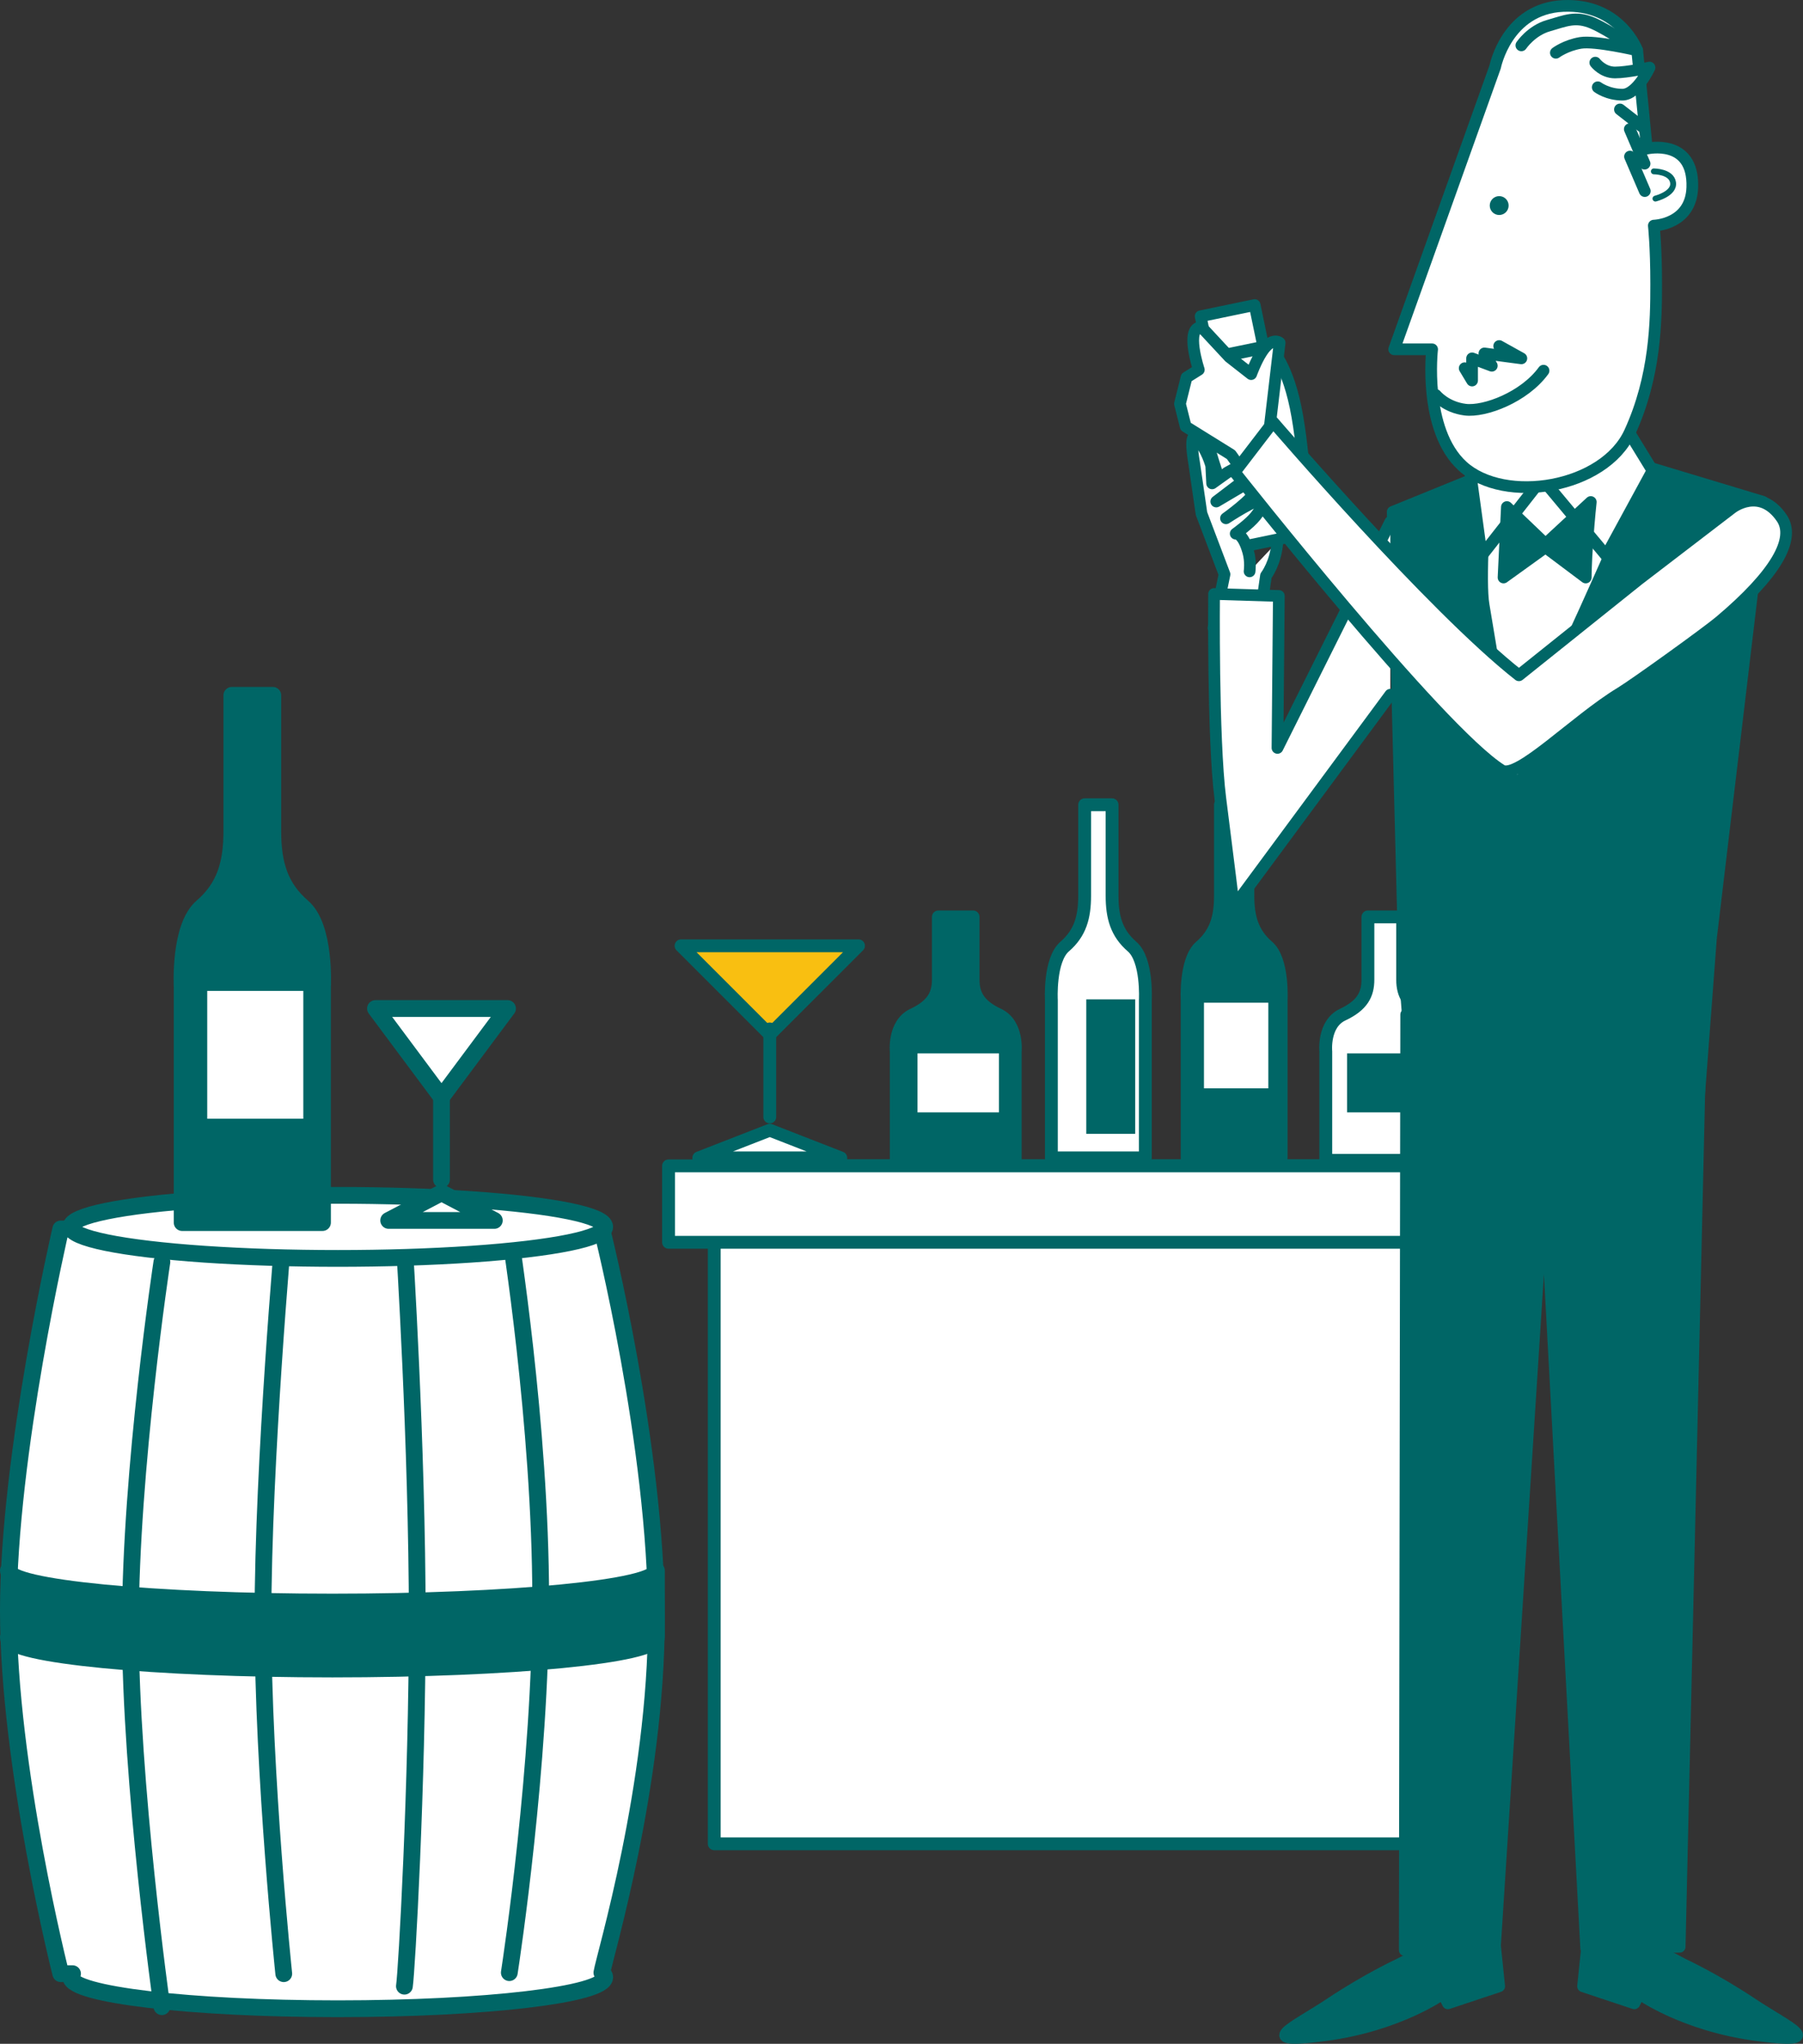 <?xml version="1.0" encoding="UTF-8"?>
<svg id="_レイヤー_1" data-name="レイヤー 1" xmlns="http://www.w3.org/2000/svg" viewBox="0 0 214.582 243.225">
  <rect x="0" y="0" width="214.582" height="243.225" fill="#333333" stroke="none"/>
  <defs>
    <style>
      .cls-1, .cls-2, .cls-3, .cls-4, .cls-5, .cls-6, .cls-7, .cls-8, .cls-9 {
        stroke: #066;
        stroke-linecap: round;
        stroke-linejoin: round;
      }

      .cls-1, .cls-2, .cls-5, .cls-10 {
        fill: #fff;
      }

      .cls-1, .cls-4, .cls-6 {
        stroke-width: 1.528px;
      }

      .cls-2, .cls-3, .cls-7 {
        stroke-width: 1.392px;
      }

      .cls-3, .cls-4, .cls-9, .cls-11 {
        fill: #066;
      }

      .cls-5, .cls-9 {
        stroke-width: 1.996px;
      }

      .cls-6 {
        fill: #f9bf11;
      }

      .cls-7, .cls-8 {
        fill: none;
      }

      .cls-8 {
        stroke-width: .696px;
      }
    </style>
  </defs>
  <g>
    <g>
      <g>
        <rect class="cls-1" x="85.005" y="138.746" width="84.391" height="80.677"/>
        <rect class="cls-1" x="79.566" y="138.746" width="95.27" height="9.096"/>
      </g>
      <g>
        <path class="cls-1" d="M125.127,137.795v-18.783s-.264-4.775,1.584-6.367c1.848-1.592,2.376-3.502,2.376-6.049v-10.824h3.265s0,8.277,0,10.824c0,2.547.528,4.457,2.376,6.049,1.848,1.592,1.584,6.367,1.584,6.367v18.783h-11.186Z"/>
        <rect class="cls-11" x="129.284" y="118.929" width="5.822" height="16.006"/>
      </g>
      <g>
        <path class="cls-4" d="M141.29,137.795v-18.783s-.264-4.775,1.584-6.367c1.848-1.592,2.376-3.502,2.376-6.049v-10.824h3.265s0,8.277,0,10.824c0,2.547.528,4.457,2.376,6.049,1.848,1.592,1.584,6.367,1.584,6.367v18.783h-11.186Z"/>
        <rect class="cls-10" x="143.289" y="119.33" width="7.657" height="10.187"/>
      </g>
      <g>
        <path class="cls-4" d="M106.664,138.087v-12.947s-.334-3.291,2.006-4.389c2.34-1.097,3.008-2.414,3.008-4.169v-7.461h4.134s0,5.705,0,7.461c0,1.755.669,3.072,3.008,4.169,2.34,1.097,2.006,4.389,2.006,4.389v12.947h-14.162Z"/>
        <rect class="cls-10" x="109.196" y="125.36" width="9.694" height="7.022"/>
      </g>
      <g>
        <path class="cls-1" d="M157.787,138.087v-12.947s-.334-3.291,2.006-4.389c2.34-1.097,3.008-2.414,3.008-4.169v-7.461h4.134s0,5.705,0,7.461c0,1.755.669,3.072,3.008,4.169,2.34,1.097,2.006,4.389,2.006,4.389v12.947h-14.162Z"/>
        <rect class="cls-11" x="160.319" y="125.36" width="9.694" height="7.022"/>
      </g>
      <g>
        <polygon class="cls-6" points="102.173 112.556 91.614 123.115 81.055 112.556 102.173 112.556"/>
        <polygon class="cls-1" points="100.061 137.794 91.614 134.502 83.167 137.794 100.061 137.794"/>
        <line class="cls-1" x1="91.614" y1="122.45" x2="91.614" y2="132.926"/>
      </g>
    </g>
    <g>
      <g>
        <polygon class="cls-3" points="167.187 232.076 167.356 120.742 202.259 129.122 199.904 231.679 188.78 231.877 183.807 139.834 177.918 231.679 167.187 232.076"/>
        <path class="cls-3" d="M166.508,233.762s-3.779,1.744-8.139,4.651c-4.446,2.964-9.301,4.941-.581,3.779,8.72-1.163,13.952-4.941,13.952-4.941l.581,1.163,6.104-2.035-.872-8.429-11.045,5.813Z"/>
        <path class="cls-3" d="M200.322,233.762s3.779,1.744,8.139,4.651c4.446,2.964,9.301,4.941.581,3.779-8.72-1.163-13.952-4.941-13.952-4.941l-.581,1.163-6.104-2.035.872-8.429,11.045,5.813Z"/>
      </g>
      <polygon class="cls-3" points="165.749 60.918 183.079 53.861 189.938 53.726 209.817 59.717 203.628 111.636 201.486 140.028 168.808 137.35 167.141 115.442 165.749 60.918"/>
      <path class="cls-2" d="M195.728,56.669s-7.566,17.26-9.221,20.57c-1.303,2.605-6.147,17.969-6.147,17.969,0,0-3.252-20.168-3.783-23.17-.518-2.929.241-11.603,0-15.132"/>
      <polyline class="cls-2" points="183.67 57.142 191.172 66.126 196.674 56.007 193.6 50.994"/>
      <polygon class="cls-2" points="183.197 57.378 176.341 66.126 174.922 55.723 179.297 54.711 183.197 57.378"/>
      <g>
        <path class="cls-2" d="M177.941,7.961l-12.012,33.605,4.512.006s-1.108,9.573,3.611,13.889c5.038,4.607,16.86,2.652,19.916-4.015,3.056-6.667,3.14-13.207,3.14-17.652s-.278-6.944-.278-6.944c0,0,4.433-.097,4.577-4.548.191-5.913-5.41-4.618-5.41-4.618l-1.149-11.696s-2.034-5.573-8.798-5.279c-6.745.293-8.108,7.253-8.108,7.253Z"/>
        <path class="cls-8" d="M196.829,20.394s2.098,0,2.289,1.335c.191,1.335-2.098,1.907-2.098,1.907"/>
        <path class="cls-7" d="M170.89,47.009s1.163,1.453,3.488,1.744,7.031-1.486,9.325-4.64"/>
        <circle class="cls-11" cx="178.424" cy="24.463" r="1.124"/>
        <path class="cls-2" d="M185.169,6.28s1.173-.88,2.933-1.173c1.76-.293,6.745.88,6.745.88,0,0-3.226-2.346-5.279-3.226-2.053-.88-3.226-.293-5.279.293-2.053.587-3.226,2.346-3.226,2.346"/>
        <path class="cls-2" d="M190.155,10.386s1.173.88,2.933.88,3.226-3.226,3.226-3.226c0,0-2.64.587-4.106.587s-2.346-1.173-2.346-1.173"/>
        <line class="cls-2" x1="192.795" y1="13.025" x2="195.434" y2="15.078"/>
        <line class="cls-2" x1="193.968" y1="15.372" x2="195.727" y2="19.478"/>
        <line class="cls-2" x1="193.992" y1="18.633" x2="195.752" y2="22.739"/>
        <polyline class="cls-7" points="174.318 43.82 175.198 45.286 175.198 42.647 177.544 43.527 176.664 42.06 181.063 42.647 178.424 41.18"/>
      </g>
      <g>
        <rect class="cls-2" x="143.339" y="36.917" width="6.566" height="5.066" transform="translate(-4.958 30.63) rotate(-11.729)"/>
        <path class="cls-2" d="M155.657,63.443l-7.773,1.614s-3.716-9.969-4.623-14.338c-.907-4.368.023-7.816.023-7.816l7.773-1.614s1.967,1.545,3.133,7.161c1.166,5.617,1.467,14.993,1.467,14.993Z"/>
      </g>
      <path class="cls-2" d="M148.717,67.995s.169-1.162-.161-2.325c-.659-2.327-1.489-2.162-1.489-2.162,0,0,1.68-1.205,2.357-2.072.676-.867,1.078-1.404.708-1.846-.37-.442-4.223,2.089-4.223,2.089,0,0,3.279-2.327,3.562-3.365.283-1.038.173-1.52.173-1.52l-4.892,2.89,2.835-2.156s2.272-1.752,2.324-2.647c.052-.895-3.843,1.352-3.843,1.352l-1.808,1.292-.107-2.11s-.548-2.042-1.707-3.207c-1.032-1.037-.339,2.822-.339,2.822l.885,6.085,2.741,7.23-1.31,6.408,5.466-.814.778-5.417s1.182-1.516,1.356-4.026"/>
      <path class="cls-2" d="M165.465,82.676l-18.621,25.21s-.693-5.699-1.607-12.857c-.914-7.158-.745-24.344-.745-24.344l7.709.238-.164,18.084,13.428-26.9"/>
      <path class="cls-2" d="M151.036,51.496l1.258-10.703s-.904-.791-2.147,1.13c-.686,1.06-1.243,2.599-1.243,2.599l-2.599-2.034-3.301-3.552c-2.027-.026-.329,5.064-.329,5.064l-1.462.92-.781,3.135.681,2.703,5.391,3.349,3.012,4.233,4.92-1.938-3.4-4.905Z"/>
      <path class="cls-2" d="M206.131,60.452s3.31-2.601,5.911,1.182c1.717,2.497-.726,6.721-7.329,12.294-1.543,1.303-10.12,7.481-11.822,8.512-5.445,3.296-12.294,10.403-14.186,9.221-7.484-4.677-31.756-35.472-31.756-35.472l4.57-5.964s18.897,22.009,29.254,30.141l14.245-11.403,11.112-8.512Z"/>
      <path class="cls-3" d="M183.933,64.734l5.391-4.991s-.2,1.797-.399,4.592c-.2,2.795-.2,4.392-.2,4.392l-4.792-3.594-4.991,3.594.399-8.385,4.592,4.392Z"/>
    </g>
  </g>
  <g>
    <g>
      <path class="cls-5" d="M71.633,234.758c.273-1.777,6.486-22.244,6.486-42.086,0-20.658-6.505-46.419-6.505-46.419H7.235S.998,173.005.998,191.663s6.237,43.218,6.237,43.218h1.396c-.131.138-.204.279-.204.421,0,2.073,14.224,3.753,31.771,3.753s31.771-1.68,31.771-3.753c0-.185-.118-.366-.337-.544Z"/>
      <path class="cls-5" d="M60.616,234.758c.273-1.777,3.732-24.681,3.732-44.524,0-20.658-3.751-43.981-3.751-43.981"/>
      <path class="cls-5" d="M48.131,236.37c.273-1.777,1.527-23.855,1.527-43.698,0-20.658-1.546-44.807-1.546-44.807"/>
      <path class="cls-5" d="M19.268,150.179s-3.751,24.656-3.751,43.315,3.751,45.314,3.751,45.314"/>
      <path class="cls-5" d="M33.771,146.253s-2.475,27.76-2.475,46.419,2.475,42.21,2.475,42.21"/>
      <ellipse class="cls-5" cx="40.198" cy="146.008" rx="31.771" ry="3.753"/>
      <path class="cls-9" d="M.998,194.871c0,2.073,17.264,3.753,38.561,3.753s38.561-1.68,38.561-3.753v-7.969c0,2.073-17.264,3.753-38.561,3.753s-38.561-1.68-38.561-3.753"/>
    </g>
    <g>
      <path class="cls-9" d="M21.678,145.495v-28.045s-.394-7.13,2.365-9.507c2.76-2.377,3.548-5.229,3.548-9.032v-16.162h4.876s0,12.359,0,16.162c0,3.803.788,6.655,3.548,9.032,2.76,2.377,2.365,9.507,2.365,9.507v28.045h-16.703Z"/>
      <rect class="cls-10" x="24.664" y="117.925" width="11.433" height="15.211"/>
    </g>
    <g>
      <polygon class="cls-5" points="60.401 120.021 52.544 130.572 44.687 120.021 60.401 120.021"/>
      <polygon class="cls-5" points="58.83 145.241 52.544 141.951 46.258 145.241 58.83 145.241"/>
      <line class="cls-5" x1="52.544" y1="129.908" x2="52.544" y2="140.376"/>
    </g>
  </g>
</svg>